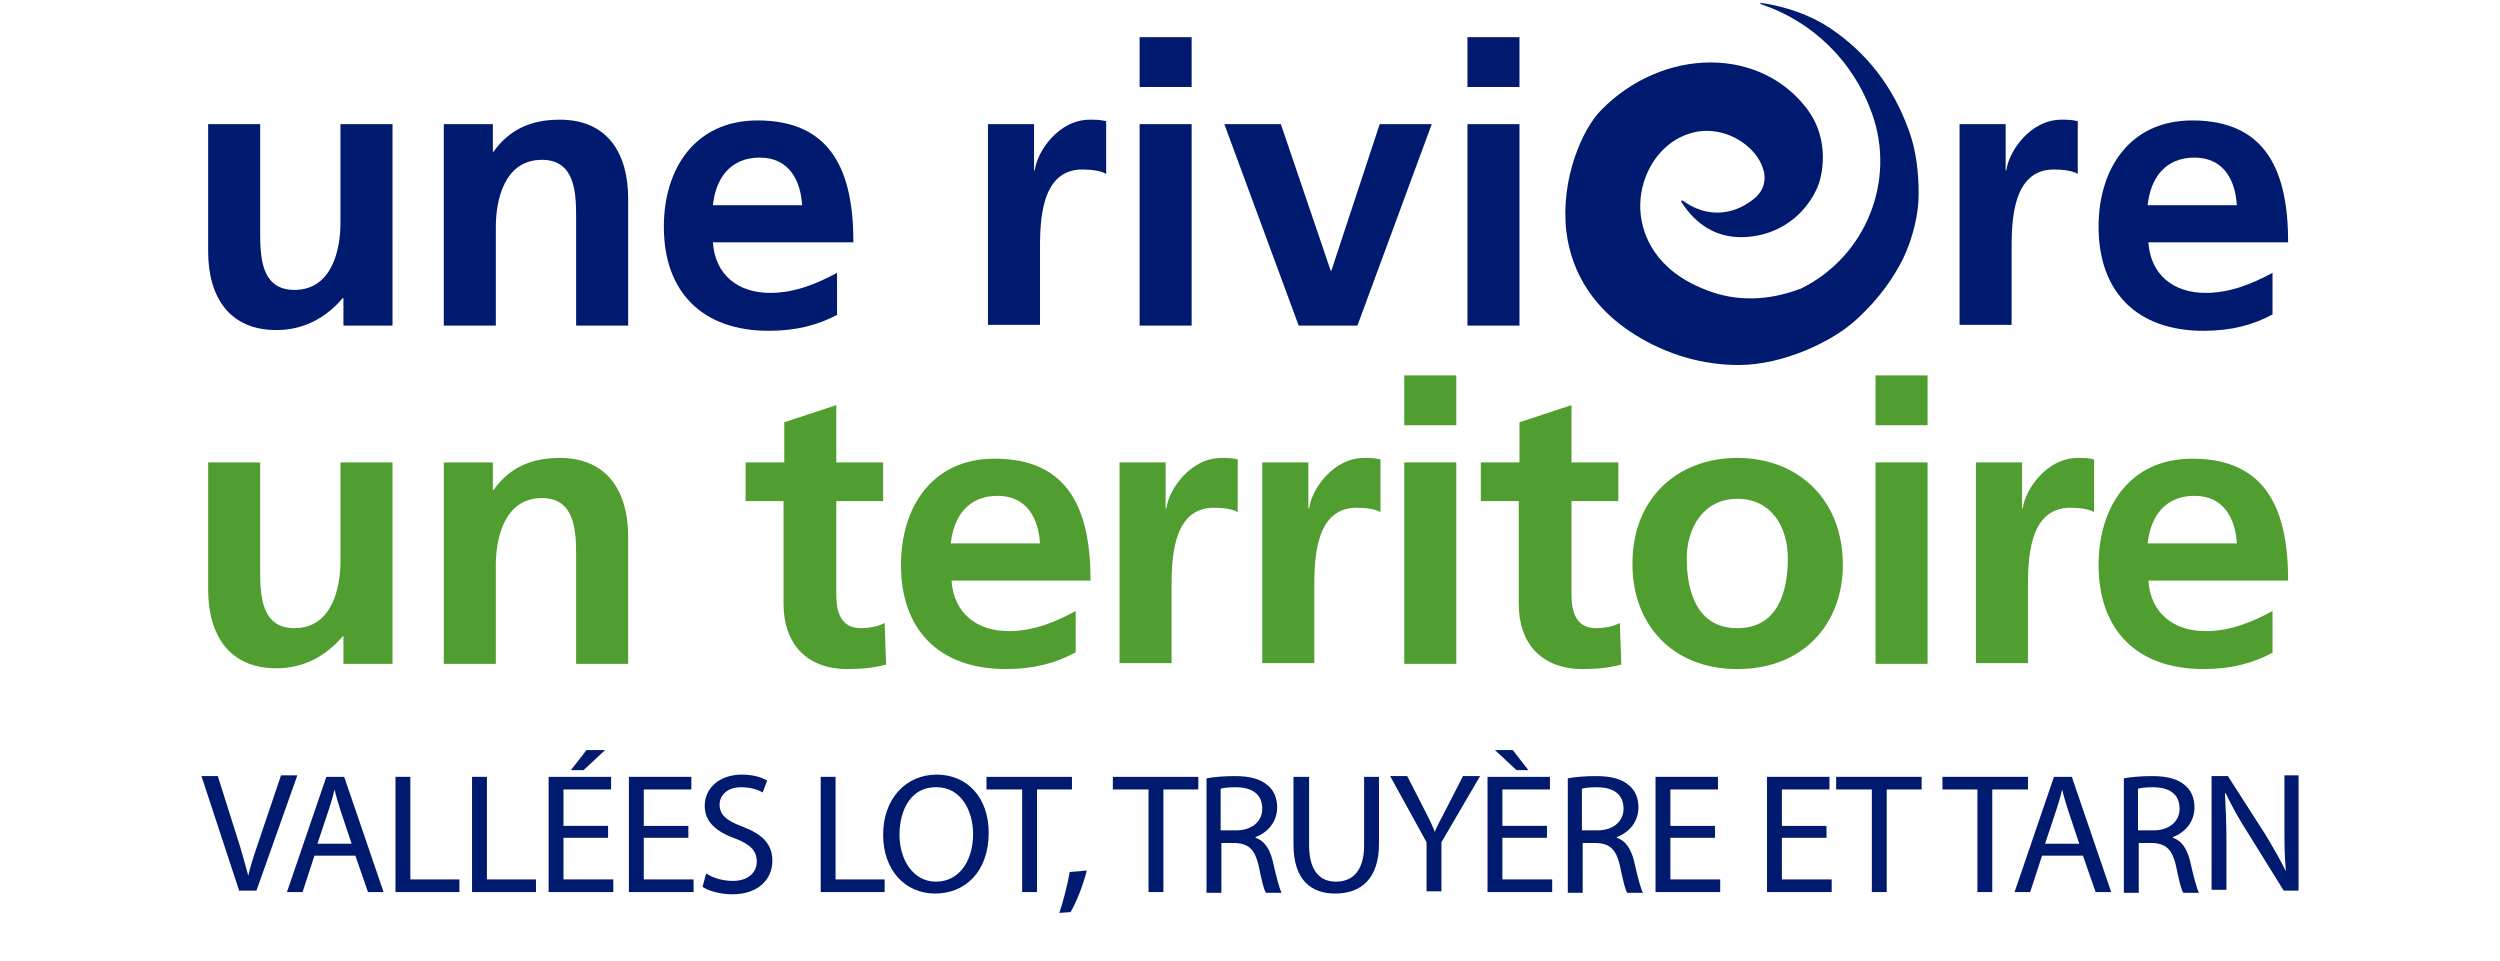<?xml version="1.0" encoding="utf-8"?>
<!-- Generator: Adobe Illustrator 24.3.0, SVG Export Plug-In . SVG Version: 6.00 Build 0)  -->
<svg version="1.1" id="LOGO" xmlns="http://www.w3.org/2000/svg" xmlns:xlink="http://www.w3.org/1999/xlink" x="0px" y="0px"
	 viewBox="0 0 336.3 129.3" style="enable-background:new 0 0 336.3 129.3;" xml:space="preserve">
<style type="text/css">
	.st0{fill:#509E2F;}
	.st1{fill:#001A70;}
</style>
<g>
	<g>
		<path class="st0" d="M52.9,89.3h-6.7v-3.7h-0.1c-2.2,2.6-5.2,4.3-8.9,4.3c-6.4,0-9.2-4.5-9.2-10.6V62.2h7v14.5
			c0,3.3,0.1,7.8,4.6,7.8c5.1,0,6.2-5.5,6.2-9V62.2h7V89.3z"/>
		<path class="st0" d="M59.6,62.2h6.7v3.7h0.1c2.2-3.1,5.2-4.3,8.9-4.3c6.4,0,9.2,4.5,9.2,10.6v17.1h-7V74.8c0-3.3-0.1-7.8-4.6-7.8
			c-5.1,0-6.2,5.5-6.2,9v13.3h-7V62.2z"/>
		<path class="st0" d="M105.5,67.4h-5.2v-5.2h5.2v-5.4l7-2.3v7.7h6.3v5.2h-6.3V80c0,2.3,0.6,4.5,3.3,4.5c1.3,0,2.5-0.3,3.2-0.7
			l0.2,5.6c-1.5,0.4-3.1,0.6-5.2,0.6c-5.5,0-8.6-3.4-8.6-8.8V67.4z"/>
		<path class="st0" d="M150.5,62.2h6.3v6.2h0.1c0.3-2.5,3.2-6.8,7.4-6.8c0.7,0,1.4,0,2.2,0.2v7.1c-0.6-0.4-1.9-0.6-3.2-0.6
			c-5.7,0-5.7,7.2-5.7,11v9.9h-7V62.2z"/>
		<path class="st0" d="M169.7,62.2h6.3v6.2h0.1c0.3-2.5,3.2-6.8,7.4-6.8c0.7,0,1.4,0,2.2,0.2v7.1c-0.6-0.4-1.9-0.6-3.2-0.6
			c-5.7,0-5.7,7.2-5.7,11v9.9h-7V62.2z"/>
		<path class="st0" d="M188.9,50.5h7v6.7h-7V50.5z M188.9,62.2h7v27.1h-7V62.2z"/>
		<path class="st0" d="M204.4,67.4h-5.2v-5.2h5.2v-5.4l7-2.3v7.7h6.3v5.2h-6.3V80c0,2.3,0.6,4.5,3.3,4.5c1.3,0,2.5-0.3,3.2-0.7
			l0.2,5.6c-1.5,0.4-3.1,0.6-5.2,0.6c-5.5,0-8.6-3.4-8.6-8.8V67.4z"/>
		<path class="st0" d="M233.7,61.6c8,0,14.2,5.4,14.2,14.4c0,7.8-5.2,14-14.2,14c-8.9,0-14.1-6.2-14.1-14
			C219.5,67,225.7,61.6,233.7,61.6z M233.7,84.5c5.4,0,6.8-4.8,6.8-9.4c0-4.2-2.2-8-6.8-8c-4.6,0-6.8,4-6.8,8
			C226.9,79.6,228.3,84.5,233.7,84.5z"/>
		<path class="st0" d="M252.3,50.5h7v6.7h-7V50.5z M252.3,62.2h7v27.1h-7V62.2z"/>
		<path class="st0" d="M265.7,62.2h6.3v6.2h0.1c0.3-2.5,3.2-6.8,7.4-6.8c0.7,0,1.4,0,2.2,0.2v7.1c-0.6-0.4-1.9-0.6-3.2-0.6
			c-5.7,0-5.7,7.2-5.7,11v9.9h-7V62.2z"/>
		<path class="st0" d="M305.7,87.8c-2.6,1.4-5.5,2.2-9.3,2.2c-8.9,0-14.1-5.2-14.1-14c0-7.8,4.2-14.3,12.6-14.3
			c10,0,12.9,6.9,12.9,16.4H289c0.3,4.4,3.4,6.8,7.7,6.8c3.4,0,6.4-1.3,9-2.7V87.8z M300.9,73.1c-0.2-3.4-1.8-6.4-5.7-6.4
			c-3.9,0-5.9,2.7-6.3,6.4H300.9z"/>
		<path class="st0" d="M144.6,87.8c-2.6,1.4-5.5,2.2-9.3,2.2c-8.9,0-14.1-5.2-14.1-14c0-7.8,4.2-14.3,12.6-14.3
			c10,0,12.9,6.9,12.9,16.4h-18.7c0.3,4.4,3.4,6.8,7.7,6.8c3.4,0,6.4-1.3,9-2.7V87.8z M139.9,73.1c-0.2-3.4-1.8-6.4-5.7-6.4
			c-3.9,0-5.9,2.7-6.3,6.4H139.9z"/>
	</g>
	<g>
		<path class="st1" d="M52.9,43.8h-6.7v-3.7h-0.1c-2.2,2.6-5.2,4.3-8.9,4.3c-6.4,0-9.2-4.5-9.2-10.6V16.7h7v14.5
			c0,3.3,0.1,7.8,4.6,7.8c5.1,0,6.2-5.5,6.2-9V16.7h7V43.8z"/>
		<path class="st1" d="M59.6,16.7h6.7v3.7h0.1c2.2-3.1,5.2-4.3,8.9-4.3c6.4,0,9.2,4.5,9.2,10.6v17.1h-7V29.3c0-3.3-0.1-7.8-4.6-7.8
			c-5.1,0-6.2,5.5-6.2,9v13.3h-7V16.7z"/>
		<path class="st1" d="M132.8,16.7h6.3v6.2h0.1c0.3-2.5,3.2-6.8,7.4-6.8c0.7,0,1.4,0,2.2,0.2v7.1c-0.6-0.4-1.9-0.6-3.2-0.6
			c-5.7,0-5.7,7.2-5.7,11v9.9h-7V16.7z"/>
		<path class="st1" d="M153.3,5h7v6.7h-7V5z M153.3,16.7h7v27.1h-7V16.7z"/>
		<path class="st1" d="M164.7,16.7h7.6l6.7,19.7h0.1l6.5-19.7h7l-10,27.1h-7.9L164.7,16.7z"/>
		<path class="st1" d="M197.4,5h7v6.7h-7V5z M197.4,16.7h7v27.1h-7V16.7z"/>
		<path class="st1" d="M263.5,16.7h6.3v6.2h0.1c0.3-2.5,3.2-6.8,7.4-6.8c0.7,0,1.4,0,2.2,0.2v7.1c-0.6-0.4-1.9-0.6-3.2-0.6
			c-5.7,0-5.7,7.2-5.7,11v9.9h-7V16.7z"/>
		<path class="st1" d="M112.7,42.3c-2.6,1.4-5.5,2.2-9.3,2.2c-8.9,0-14.1-5.2-14.1-14c0-7.8,4.2-14.3,12.6-14.3
			c10,0,12.9,6.9,12.9,16.4H95.9c0.3,4.4,3.4,6.8,7.7,6.8c3.4,0,6.4-1.3,9-2.7V42.3z M107.9,27.6c-0.2-3.4-1.8-6.4-5.7-6.4
			s-5.9,2.7-6.3,6.4H107.9z"/>
		<path class="st1" d="M305.7,42.3c-2.6,1.4-5.5,2.2-9.3,2.2c-8.9,0-14.1-5.2-14.1-14c0-7.8,4.2-14.3,12.6-14.3
			c10,0,12.9,6.9,12.9,16.4H289c0.3,4.4,3.4,6.8,7.7,6.8c3.4,0,6.4-1.3,9-2.7V42.3z M300.9,27.6c-0.2-3.4-1.8-6.4-5.7-6.4
			c-3.9,0-5.9,2.7-6.3,6.4H300.9z"/>
		<path class="st1" d="M230.1,8.4c-5.3,0-10.7,2.3-14.7,6.4c-2.5,2.5-5.5,9.2-4.7,16.3c0.7,5.8,3.9,10.6,9.2,13.9
			c4.3,2.7,9.1,4.1,14,4.1c6,0,12.7-3.2,15.8-6.1c3.2-2.9,5.1-5.8,6.3-8.2c1.3-2.7,2.1-6,2.1-8.7s-0.3-5.8-1.3-8.5
			c-2.1-5.9-5.7-10.6-10.9-14c-2.5-1.6-5.6-2.7-8.9-3.2c-0.3,0-0.3,0.1,0,0.2c6.8,2.3,12.3,7.6,14.8,14.6c3.3,9.1-0.8,19.3-9.5,23.6
			c-4.4,1.7-8.8,1.8-12.8,0.2c-7-2.7-8.5-7.5-8.8-10.2c-0.4-3.9,1.4-7.8,4.4-9.8c1.4-0.9,2.9-1.4,4.5-1.4c3.6,0,6.7,2.5,7.5,4.9
			c0.6,1.6,0.2,3.1-1.1,4.2c-1.6,1.3-3.3,1.9-5,1.9c-1.8,0-3.4-0.7-4.6-1.6c-0.2-0.1-0.3,0-0.2,0.2c2,3.1,4.7,4.7,8,4.7
			c4.4,0,8.2-2.4,10.1-6.3c1-2,1.8-6.8-1.1-10.8C240.1,10.6,235.3,8.4,230.1,8.4z"/>
	</g>
</g>
<g>
	<path class="st1" d="M32.2,119.9l-5.1-15.5h2.2l2.4,7.6c0.7,2.1,1.2,4,1.7,5.8h0c0.4-1.8,1.1-3.7,1.8-5.8l2.6-7.7H40l-5.5,15.5
		H32.2z"/>
	<path class="st1" d="M42.3,115.1l-1.6,4.9h-2.1l5.3-15.5h2.4l5.3,15.5h-2.1l-1.7-4.9H42.3z M47.3,113.5l-1.5-4.5
		c-0.3-1-0.6-1.9-0.8-2.8h0c-0.2,0.9-0.5,1.9-0.8,2.8l-1.5,4.5H47.3z"/>
	<path class="st1" d="M53.2,104.5h2v13.8h6.6v1.7h-8.6V104.5z"/>
	<path class="st1" d="M63.5,104.5h2v13.8h6.6v1.7h-8.6V104.5z"/>
	<path class="st1" d="M81.8,112.7h-6v5.6h6.7v1.7h-8.7v-15.5h8.4v1.7h-6.4v4.9h6V112.7z M81.4,100.9l-2.9,2.7h-1.7l2.1-2.7H81.4z"/>
	<path class="st1" d="M92.6,112.7h-6v5.6h6.7v1.7h-8.7v-15.5h8.4v1.7h-6.4v4.9h6V112.7z"/>
	<path class="st1" d="M95,117.5c0.9,0.6,2.2,1,3.6,1c2,0,3.2-1.1,3.2-2.6c0-1.4-0.8-2.3-2.9-3.1c-2.5-0.9-4.1-2.2-4.1-4.4
		c0-2.4,2-4.2,5-4.2c1.6,0,2.7,0.4,3.4,0.8l-0.6,1.6c-0.5-0.3-1.5-0.7-2.9-0.7c-2.1,0-2.9,1.3-2.9,2.3c0,1.4,0.9,2.2,3.1,3
		c2.6,1,4,2.3,4,4.6c0,2.4-1.8,4.5-5.4,4.5c-1.5,0-3.1-0.4-4-1L95,117.5z"/>
	<path class="st1" d="M110.4,104.5h2v13.8h6.6v1.7h-8.6V104.5z"/>
	<path class="st1" d="M133,112c0,5.3-3.2,8.2-7.2,8.2c-4.1,0-7-3.2-7-7.9c0-4.9,3.1-8.1,7.2-8.1C130.2,104.2,133,107.4,133,112z
		 M121,112.3c0,3.3,1.8,6.3,4.9,6.3c3.2,0,5-2.9,5-6.4c0-3.1-1.6-6.3-4.9-6.3C122.6,105.8,121,108.9,121,112.3z"/>
	<path class="st1" d="M137.4,106.2h-4.7v-1.7h11.5v1.7h-4.7v13.8h-2V106.2z"/>
	<path class="st1" d="M142.5,122.8c0.5-1.4,1.1-3.8,1.4-5.5l2.3-0.2c-0.5,2-1.5,4.5-2.2,5.6L142.5,122.8z"/>
	<path class="st1" d="M154.4,106.2h-4.7v-1.7h11.5v1.7h-4.7v13.8h-2V106.2z"/>
	<path class="st1" d="M162.3,104.7c1-0.2,2.5-0.3,3.8-0.3c2.1,0,3.5,0.4,4.5,1.3c0.8,0.7,1.2,1.7,1.2,2.9c0,2-1.3,3.4-2.9,4v0.1
		c1.2,0.4,1.9,1.5,2.3,3.1c0.5,2.2,0.9,3.7,1.2,4.3h-2.1c-0.3-0.4-0.6-1.8-1-3.7c-0.5-2.1-1.3-2.9-3.1-3h-1.9v6.7h-2V104.7z
		 M164.3,111.7h2c2.1,0,3.5-1.2,3.5-2.9c0-2-1.4-2.9-3.6-2.9c-1,0-1.7,0.1-2,0.2V111.7z"/>
	<path class="st1" d="M176.1,104.5v9.2c0,3.5,1.5,4.9,3.6,4.9c2.3,0,3.8-1.5,3.8-4.9v-9.2h2v9c0,4.8-2.5,6.7-5.9,6.7
		c-3.2,0-5.6-1.8-5.6-6.6v-9.1H176.1z"/>
	<path class="st1" d="M191.9,119.9v-6.6l-4.9-8.9h2.3l2.2,4.3c0.6,1.2,1.1,2.1,1.5,3.2h0c0.4-1,1-2,1.6-3.2l2.2-4.3h2.3l-5.2,8.9
		v6.6H191.9z"/>
	<path class="st1" d="M208.1,112.7h-6v5.6h6.7v1.7h-8.7v-15.5h8.4v1.7h-6.4v4.9h6V112.7z M203.5,100.9l2.1,2.7H204l-2.9-2.7H203.5z"
		/>
	<path class="st1" d="M210.9,104.7c1-0.2,2.5-0.3,3.8-0.3c2.1,0,3.5,0.4,4.5,1.3c0.8,0.7,1.2,1.7,1.2,2.9c0,2-1.3,3.4-2.9,4v0.1
		c1.2,0.4,1.9,1.5,2.3,3.1c0.5,2.2,0.9,3.7,1.2,4.3h-2.1c-0.3-0.4-0.6-1.8-1-3.7c-0.5-2.1-1.3-2.9-3.1-3h-1.9v6.7h-2V104.7z
		 M212.9,111.7h2c2.1,0,3.5-1.2,3.5-2.9c0-2-1.4-2.9-3.6-2.9c-1,0-1.7,0.1-2,0.2V111.7z"/>
	<path class="st1" d="M230.7,112.7h-6v5.6h6.7v1.7h-8.7v-15.5h8.4v1.7h-6.4v4.9h6V112.7z"/>
	<path class="st1" d="M245.7,112.7h-6v5.6h6.7v1.7h-8.7v-15.5h8.4v1.7h-6.4v4.9h6V112.7z"/>
	<path class="st1" d="M251.8,106.2H247v-1.7h11.5v1.7h-4.7v13.8h-2V106.2z"/>
	<path class="st1" d="M266,106.2h-4.7v-1.7h11.5v1.7H268v13.8h-2V106.2z"/>
	<path class="st1" d="M274.7,115.1l-1.6,4.9H271l5.3-15.5h2.4l5.3,15.5h-2.1l-1.7-4.9H274.7z M279.7,113.5l-1.5-4.5
		c-0.3-1-0.6-1.9-0.8-2.8h0c-0.2,0.9-0.5,1.9-0.8,2.8l-1.5,4.5H279.7z"/>
	<path class="st1" d="M285.7,104.7c1-0.2,2.5-0.3,3.8-0.3c2.1,0,3.5,0.4,4.5,1.3c0.8,0.7,1.2,1.7,1.2,2.9c0,2-1.3,3.4-2.9,4v0.1
		c1.2,0.4,1.9,1.5,2.3,3.1c0.5,2.2,0.9,3.7,1.2,4.3h-2.1c-0.3-0.4-0.6-1.8-1-3.7c-0.5-2.1-1.3-2.9-3.1-3h-1.9v6.7h-2V104.7z
		 M287.7,111.7h2c2.1,0,3.5-1.2,3.5-2.9c0-2-1.4-2.9-3.6-2.9c-1,0-1.7,0.1-2,0.2V111.7z"/>
	<path class="st1" d="M297.5,119.9v-15.5h2.2l5,7.8c1.1,1.8,2,3.4,2.8,5l0,0c-0.2-2.1-0.2-4-0.2-6.4v-6.5h1.9v15.5h-2l-4.9-7.9
		c-1.1-1.7-2.1-3.5-2.9-5.2l-0.1,0c0.1,2,0.2,3.8,0.2,6.4v6.6H297.5z"/>
</g>
</svg>
